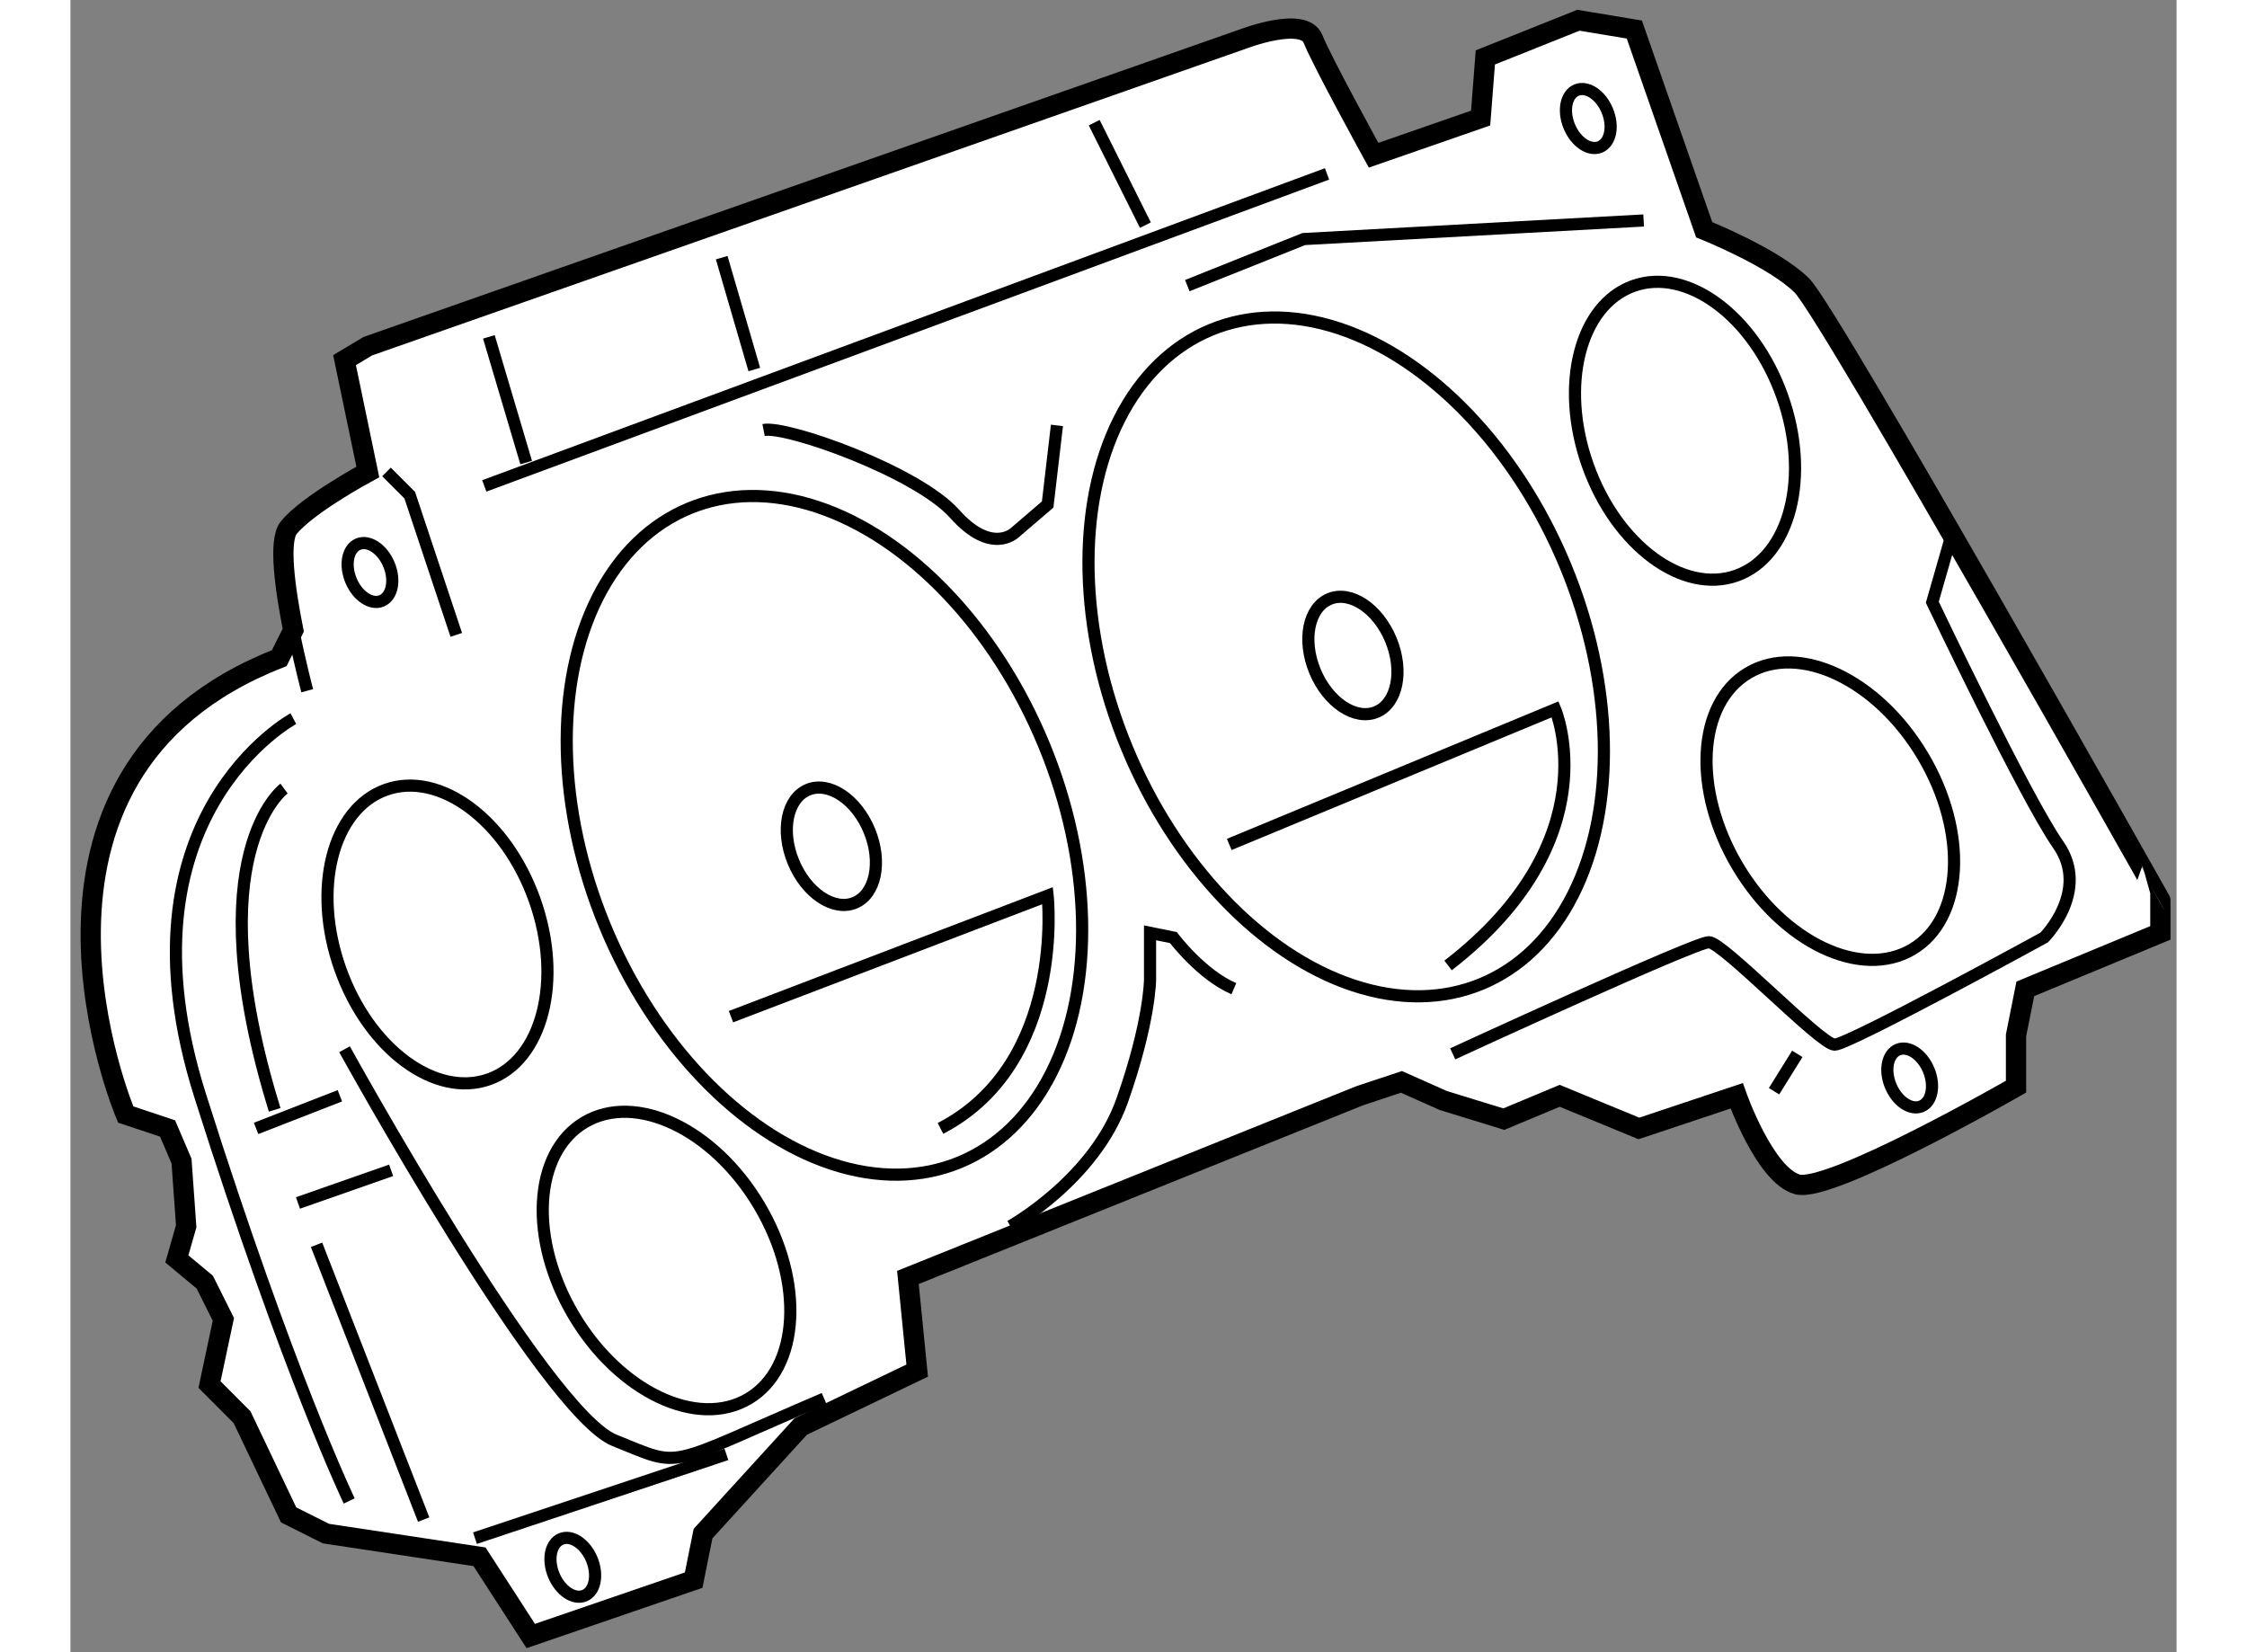 <?xml version="1.0" encoding="utf-8"?>
<!-- Generator: Adobe Illustrator 15.1.0, SVG Export Plug-In . SVG Version: 6.00 Build 0)  -->
<!DOCTYPE svg PUBLIC "-//W3C//DTD SVG 1.1//EN" "http://www.w3.org/Graphics/SVG/1.1/DTD/svg11.dtd">
<svg version="1.1" xmlns="http://www.w3.org/2000/svg" xmlns:xlink="http://www.w3.org/1999/xlink" x="0px" y="0px" width="244.8px"
	 height="180px" viewBox="139.509 137.766 52.005 40.797" enable-background="new 0 0 244.8 180" xml:space="preserve">
	
<rect x="139.509" y="137.766" width="52.005" height="40.797" fill="#808080" stroke="none"/>
	
<g><path fill="#FFFFFF" stroke="#000000" stroke-width="0.5" d="M182.265,144.819c-0.689-0.691-2.415-1.38-2.415-1.38l-1.725-4.944
			l-1.38-0.229l-2.299,0.918l-0.116,1.497l-2.643,0.918c0,0-1.266-2.298-1.496-2.871c-0.229-0.576-1.725,0-1.725,0l-21.614,7.586
			l-0.575,0.344l0.575,2.762c0,0-1.496,0.804-1.955,1.38c-0.256,0.317-0.087,1.519,0.114,2.526l-0.346,0.691
			c-7.357,2.874-3.792,11.269-3.792,11.269l1.034,0.344l0.345,0.806l0.115,1.609l-0.231,0.806l0.69,0.574l0.459,0.92l-0.342,1.609
			l0.804,0.806l1.149,2.412l0.921,0.462l3.793,0.573l1.265,1.956l4.023-1.38l0.231-1.149l2.413-2.645l2.875-1.38l-0.229-2.3
			l11.152-4.485l1.034-0.344l1.036,0.461l1.493,0.459l1.38-0.576l1.955,0.806l2.414-0.806c0,0,0.689,1.956,1.495,2.186
			c0.805,0.231,5.403-2.412,5.403-2.412v-1.266l0.229-1.149l3.335-1.382v-0.804C191.117,159.996,182.954,145.508,182.265,144.819z"></path><path fill="none" stroke="#000000" stroke-width="0.3" d="M145.356,154.822c0,0-0.183-0.686-0.345-1.497"></path><ellipse transform="matrix(0.924 -0.382 0.382 0.924 -48.522 72.34)" fill="none" stroke="#000000" stroke-width="0.3" cx="158.119" cy="158.5" rx="5.864" ry="8.738"></ellipse><ellipse transform="matrix(0.924 -0.382 0.382 0.924 -45.868 76.89)" fill="none" stroke="#000000" stroke-width="0.3" cx="170.996" cy="154.131" rx="5.863" ry="8.74"></ellipse><ellipse transform="matrix(0.924 -0.382 0.382 0.924 -45.831 77.158)" fill="none" stroke="#000000" stroke-width="0.3" cx="171.231" cy="153.9" rx="1.014" ry="1.511"></ellipse><ellipse transform="matrix(0.925 -0.381 0.381 0.925 -55.752 71.157)" fill="none" stroke="#000000" stroke-width="0.3" cx="151.848" cy="176.393" rx="0.508" ry="0.757"></ellipse><path fill="none" stroke="#000000" stroke-width="0.3" d="M147.375,151.71c0.159,0.386,0.078,0.787-0.182,0.893
			c-0.258,0.107-0.599-0.12-0.758-0.507c-0.159-0.386-0.081-0.786,0.182-0.895C146.874,151.096,147.215,151.323,147.375,151.71z"></path><ellipse transform="matrix(0.925 -0.381 0.381 0.925 -40.238 78.009)" fill="none" stroke="#000000" stroke-width="0.3" cx="176.913" cy="140.635" rx="0.508" ry="0.759"></ellipse><ellipse transform="matrix(0.924 -0.383 0.383 0.924 -48.852 83.242)" fill="none" stroke="#000000" stroke-width="0.3" cx="184.846" cy="164.435" rx="0.508" ry="0.757"></ellipse><ellipse transform="matrix(0.924 -0.382 0.382 0.924 -48.612 72.593)" fill="none" stroke="#000000" stroke-width="0.3" cx="158.354" cy="158.615" rx="1.014" ry="1.511"></ellipse><ellipse transform="matrix(0.86 -0.511 0.511 0.86 -54.917 115.606)" fill="none" stroke="#000000" stroke-width="0.3" cx="182.887" cy="157.726" rx="2.66" ry="3.966"></ellipse><ellipse transform="matrix(0.942 -0.335 0.335 0.942 -45.296 59.006)" fill="none" stroke="#000000" stroke-width="0.3" cx="148.57" cy="160.94" rx="2.547" ry="3.795"></ellipse><ellipse transform="matrix(0.942 -0.335 0.335 0.942 -39.358 68.588)" fill="none" stroke="#000000" stroke-width="0.3" cx="179.384" cy="148.522" rx="2.548" ry="3.797"></ellipse><ellipse transform="matrix(0.86 -0.511 0.511 0.86 -64.634 102.423)" fill="none" stroke="#000000" stroke-width="0.3" cx="154.145" cy="168.879" rx="2.661" ry="3.966"></ellipse><path fill="none" stroke="#000000" stroke-width="0.3" d="M145.013,155.511c0,0-4.484,2.415-2.3,9.313
			c2.185,6.9,3.679,10.004,3.679,10.004"></path><path fill="none" stroke="#000000" stroke-width="0.3" d="M173.641,163.788c0,0,5.979-2.757,6.324-2.757
			c0.347,0,2.76,2.53,3.105,2.53c0.344,0,5.174-2.645,5.174-2.645s1.15-1.152,0.343-2.3c-0.805-1.15-3.104-5.98-3.104-5.98
			l0.461-1.608"></path><line fill="none" stroke="#000000" stroke-width="0.3" x1="149.728" y1="149.764" x2="170.537" y2="142.06"></line><path fill="none" stroke="#000000" stroke-width="0.3" d="M146.277,163.674c0,0,4.943,8.968,6.668,9.659
			c1.724,0.69,1.151,0.69,5.174-1.033"></path><path fill="none" stroke="#000000" stroke-width="0.3" d="M162.718,168.044c0,0,2.07-1.15,2.761-3.105
			c0.688-1.953,0.688-2.989,0.688-2.989V160.8l0.576,0.117c0,0,0.689,0.918,1.494,1.262"></path><path fill="none" stroke="#000000" stroke-width="0.3" d="M156.624,148.384c0.577-0.114,3.795,1.035,4.716,2.068
			c0.919,1.035,1.494,0.461,1.494,0.461l0.805-0.69l0.229-1.953"></path><line fill="none" stroke="#000000" stroke-width="0.3" x1="149.498" y1="175.747" x2="155.706" y2="173.677"></line><path fill="none" stroke="#000000" stroke-width="0.3" d="M144.783,157.237c0,0-2.187,1.609-0.231,7.933"></path><line fill="none" stroke="#000000" stroke-width="0.3" x1="144.093" y1="165.629" x2="146.162" y2="164.823"></line><line fill="none" stroke="#000000" stroke-width="0.3" x1="145.127" y1="167.47" x2="147.427" y2="166.664"></line><line fill="none" stroke="#000000" stroke-width="0.3" x1="145.586" y1="168.503" x2="148.231" y2="175.288"></line><line fill="none" stroke="#000000" stroke-width="0.3" x1="181.575" y1="164.711" x2="182.149" y2="163.788"></line><polyline fill="none" stroke="#000000" stroke-width="0.3" points="149.036,153.443 147.887,149.993 147.313,149.419 		"></polyline><line fill="none" stroke="#000000" stroke-width="0.3" x1="149.841" y1="146.084" x2="150.762" y2="149.188"></line><line fill="none" stroke="#000000" stroke-width="0.3" x1="155.59" y1="144.128" x2="156.395" y2="146.89"></line><line fill="none" stroke="#000000" stroke-width="0.3" x1="164.788" y1="140.795" x2="166.052" y2="143.325"></line><polyline fill="none" stroke="#000000" stroke-width="0.3" points="167.087,144.819 169.962,143.669 178.355,143.21 		"></polyline><path fill="none" stroke="#000000" stroke-width="0.3" d="M168.123,158.617l8.047-3.336c0,0,1.38,3.219-2.644,6.324"></path><path fill="none" stroke="#000000" stroke-width="0.3" d="M155.819,162.87l7.819-2.988c0,0,0.459,4.139-2.646,5.747"></path></g>


</svg>